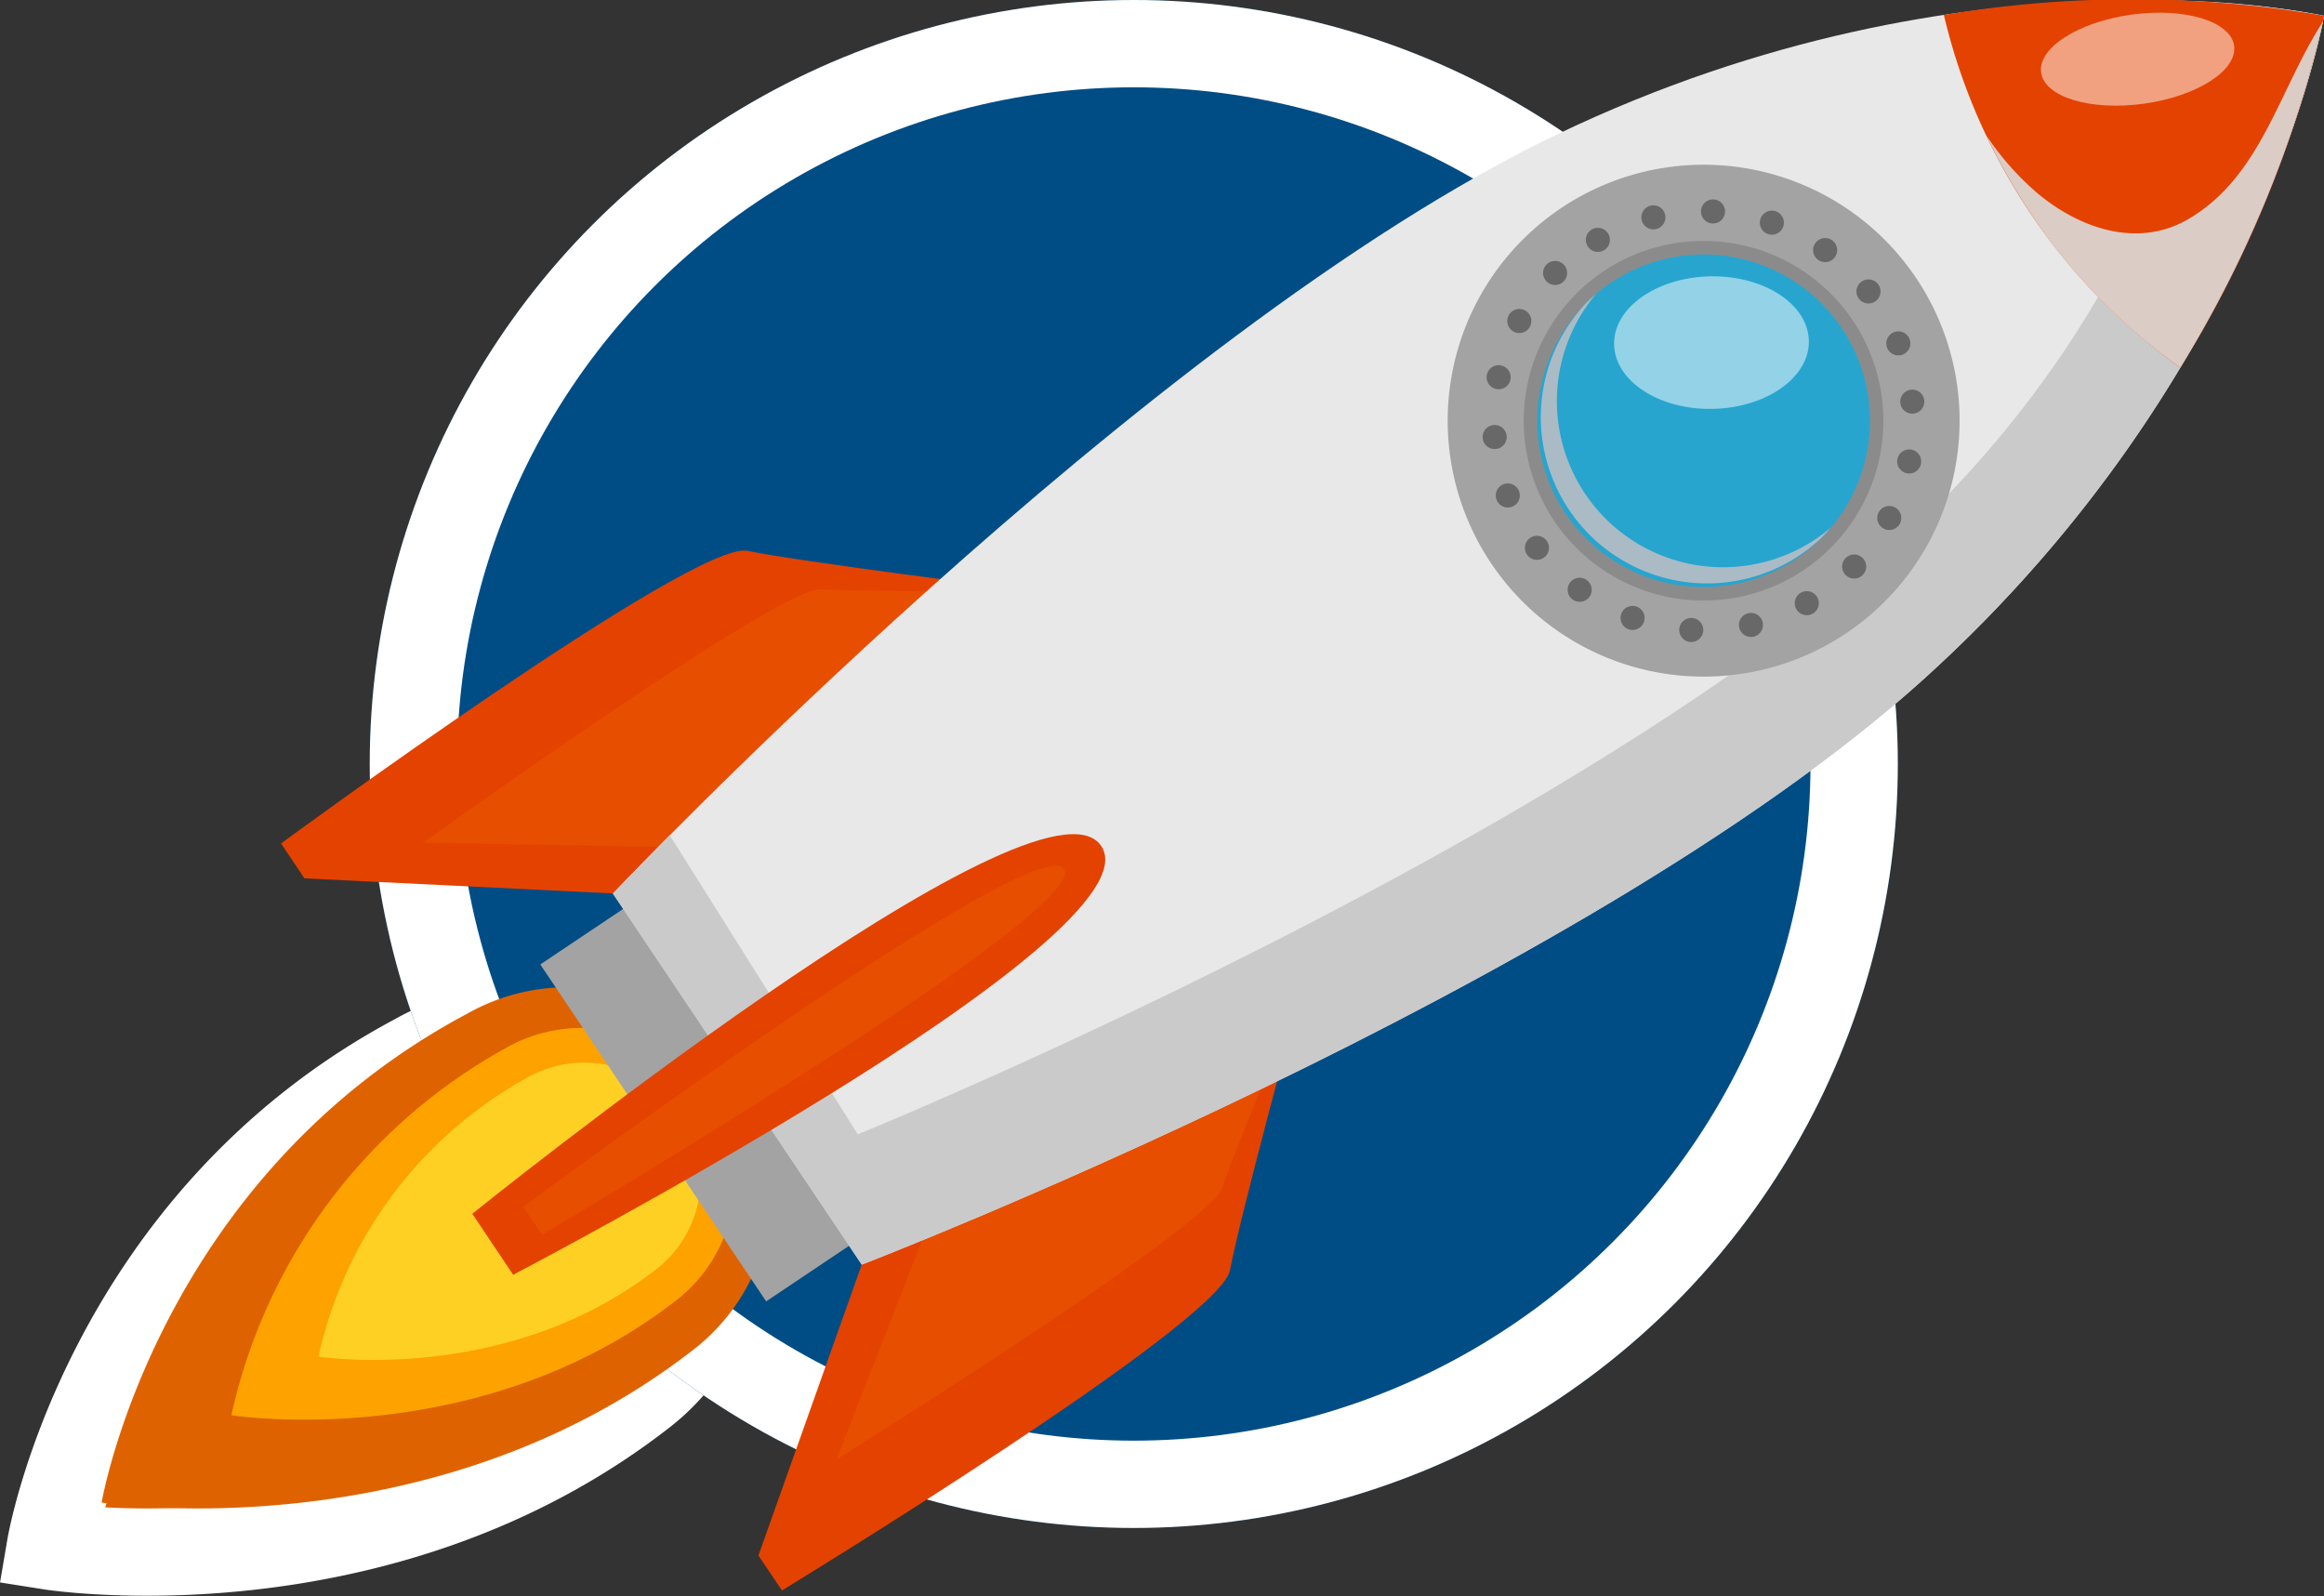<svg xmlns="http://www.w3.org/2000/svg" width="106.46" height="73.134" viewBox="0 0 106.46 73.134">
  <rect x="0" y="0" width="106.46" height="73.134" fill="#333333" stroke="none"/>
  <g id="Grupo_769" data-name="Grupo 769" transform="translate(-3298.063 314)">
    <g id="Grupo_768" data-name="Grupo 768">
      <path id="Trazado_9591" data-name="Trazado 9591" d="M229.234,108.211C215.015,115.79,212.5,130.6,212.5,130.6s15.019,2.372,27.068-6.971a9.2,9.2,0,0,0,2-12.514A9.31,9.31,0,0,0,229.234,108.211Z" transform="translate(3087.876 -373.764)" fill="#de6300" stroke="#fff" stroke-width="4"/>
      <g id="Grupo_767" data-name="Grupo 767" transform="translate(-113 -80)">
        <g id="Elipse_307" data-name="Elipse 307" transform="translate(3428 -234)" fill="#004d85" stroke="#fff" stroke-width="4">
          <circle cx="35" cy="35" r="35" stroke="none"/>
          <circle cx="35" cy="35" r="33" fill="none"/>
        </g>
        <g id="Grupo_422" data-name="Grupo 422" transform="translate(3203.218 -262.453)">
          <path id="Trazado_6" data-name="Trazado 6" d="M229.234,108.211C215.015,115.79,212.5,130.6,212.5,130.6s15.019,2.372,27.068-6.971a9.2,9.2,0,0,0,2-12.514A9.31,9.31,0,0,0,229.234,108.211Z" transform="translate(0 -33.311)" fill="#de6300"/>
          <path id="Trazado_7" data-name="Trazado 7" d="M235.4,111.14a25.488,25.488,0,0,0-12.58,16.826s11.291,1.785,20.346-5.239a6.914,6.914,0,0,0,1.505-9.4A6.994,6.994,0,0,0,235.4,111.14Z" transform="translate(-4.376 -34.678)" fill="#fea200"/>
          <path id="Trazado_8" data-name="Trazado 8" d="M239.3,113.676a19.357,19.357,0,0,0-9.55,12.77s8.569,1.353,15.442-3.977a5.248,5.248,0,0,0,1.145-7.139A5.312,5.312,0,0,0,239.3,113.676Z" transform="translate(-7.316 -35.845)" fill="#ffd024"/>
          <rect id="Rectángulo_1" data-name="Rectángulo 1" width="4.579" height="18.574" transform="matrix(0.831, -0.557, 0.557, 0.831, 232.596, 72.637)" fill="#a3a3a3"/>
          <path id="Trazado_9" data-name="Trazado 9" d="M269.471,120.116l-4.733,13.329,1.078,1.6s20.057-12.22,20.52-14.664,3.151-12.379,3.151-12.379Z" transform="translate(-22.15 -33.73)" fill="#e44200"/>
          <path id="Trazado_10" data-name="Trazado 10" d="M275.26,117.586l-4.311,11.04s17.069-10.642,17.666-12.436,3.673-9.163,3.673-9.163Z" transform="translate(-24.783 -33.315)" fill="#e74e00"/>
          <path id="Trazado_11" data-name="Trazado 11" d="M241.971,87.947l-14.129-.691-1.072-1.6s18.925-13.908,21.362-13.405,12.65,1.787,12.65,1.787Z" transform="translate(-6.051 -18.563)" fill="#e44200"/>
          <path id="Trazado_12" data-name="Trazado 12" d="M249.918,87.14l-11.85-.211S254.4,75.187,256.284,75.314s9.872.089,9.872.089Z" transform="translate(-10.842 -19.869)" fill="#e74e00"/>
          <path id="Trazado_13" data-name="Trazado 13" d="M296.44,34.6c18.935-9.07,35.111-5.424,35.111-5.424s-2.779,16.346-18.366,30.412-48.618,26.8-48.618,26.8l-5.7-8.5-5.7-8.5S277.5,43.669,296.44,34.6Z" transform="translate(-17.247)" fill="#e8e8e8"/>
          <path id="Trazado_14" data-name="Trazado 14" d="M255.817,66.81l8.569,13.634s32.11-13.07,47.7-27.136c7.585-6.846,13.975-17.577,12.855-24.8a39.339,39.339,0,0,1,6.615.692s-2.779,16.346-18.366,30.412-48.618,26.8-48.618,26.8l-5.7-8.5-5.7-8.5s.944-1,2.6-2.662Z" transform="translate(-17.247 -0.023)" fill="#cacaca" style="mix-blend-mode: multiply;isolation: isolate"/>
          <g id="Grupo_3" data-name="Grupo 3" transform="translate(274.159 36)">
            <path id="Trazado_15" data-name="Trazado 15" d="M322.964,45.011a11.725,11.725,0,1,0,16.581-.043A11.723,11.723,0,0,0,322.964,45.011Z" transform="translate(-319.548 -41.555)" fill="#a3a3a3"/>
            <g id="Grupo_2" data-name="Grupo 2" transform="translate(2.129 2.13)">
              <g id="Grupo_1" data-name="Grupo 1">
                <path id="Trazado_16" data-name="Trazado 16" d="M326.039,48.081a9.6,9.6,0,1,0,13.573-.034A9.6,9.6,0,0,0,326.039,48.081Z" transform="translate(-323.245 -45.253)" fill="none" stroke="#696868" stroke-linecap="round" stroke-linejoin="round" stroke-width="1.102" stroke-dasharray="0 2.754"/>
              </g>
            </g>
            <path id="Trazado_17" data-name="Trazado 17" d="M328,50.04a8.238,8.238,0,1,0,11.651-.028A8.24,8.24,0,0,0,328,50.04Z" transform="translate(-322.116 -44.123)" fill="#8c8b8b"/>
            <path id="Trazado_18" data-name="Trazado 18" d="M328.9,50.934a7.618,7.618,0,1,0,10.772-.027A7.617,7.617,0,0,0,328.9,50.934Z" transform="translate(-322.573 -44.58)" fill="#27a5cf"/>
            <path id="Trazado_19" data-name="Trazado 19" d="M329.823,62.144a7.619,7.619,0,0,0,10.3.4c-.136.159-.276.316-.429.469A7.618,7.618,0,0,1,328.9,52.27c.151-.152.307-.294.467-.43A7.615,7.615,0,0,0,329.823,62.144Z" transform="translate(-322.573 -45.916)" fill="#abbbc5" style="mix-blend-mode: multiply;isolation: isolate"/>
          </g>
          <path id="Trazado_20" data-name="Trazado 20" d="M359.014,29.142a51.732,51.732,0,0,1,17.414.037A51.713,51.713,0,0,1,369.842,45.3a27.728,27.728,0,0,1-10.828-16.156Z" transform="translate(-62.122 -0.002)" fill="#e44200"/>
          <path id="Trazado_21" data-name="Trazado 21" d="M364.7,38.011c1.888,1.594,4.556,2.573,6.9,1.231,3.375-1.931,4.2-5.983,6.209-9.067a53.111,53.111,0,0,1-6.535,15.852,27.005,27.005,0,0,1-6.877-7.1,28.037,28.037,0,0,1-2.011-3.542A12.874,12.874,0,0,0,364.7,38.011Z" transform="translate(-63.55 -0.73)" fill="#dbccc5" style="mix-blend-mode: multiply;isolation: isolate"/>
          <path id="Trazado_22" data-name="Trazado 22" d="M370.876,29.55c-2.439.339-4.291,1.526-4.137,2.652s2.264,1.768,4.706,1.429,4.292-1.528,4.137-2.652S373.319,29.212,370.876,29.55Z" transform="translate(-65.394 -0.427)" fill="#fff" opacity="0.5" style="mix-blend-mode: soft-light;isolation: isolate"/>
          <path id="Trazado_23" data-name="Trazado 23" d="M337.184,50.431c-2.464.048-4.437,1.446-4.4,3.123s2.06,3,4.522,2.949,4.438-1.447,4.4-3.123S339.649,50.383,337.184,50.431Z" transform="translate(-50.999 -9.318)" fill="#fff" opacity="0.5" style="mix-blend-mode: soft-light;isolation: isolate"/>
          <path id="Trazado_24" data-name="Trazado 24" d="M241.983,112.189l1.871,2.794s29.718-15.5,26.939-19.643S241.983,112.189,241.983,112.189Z" transform="translate(-12.502 -28.13)" fill="#e44200"/>
          <path id="Trazado_25" data-name="Trazado 25" d="M246.025,112.929l.86,1.281s25.2-14.857,23.92-16.759S246.025,112.929,246.025,112.929Z" transform="translate(-14.215 -29.193)" fill="#e74e00"/>
        </g>
      </g>
    </g>
  </g>
</svg>
